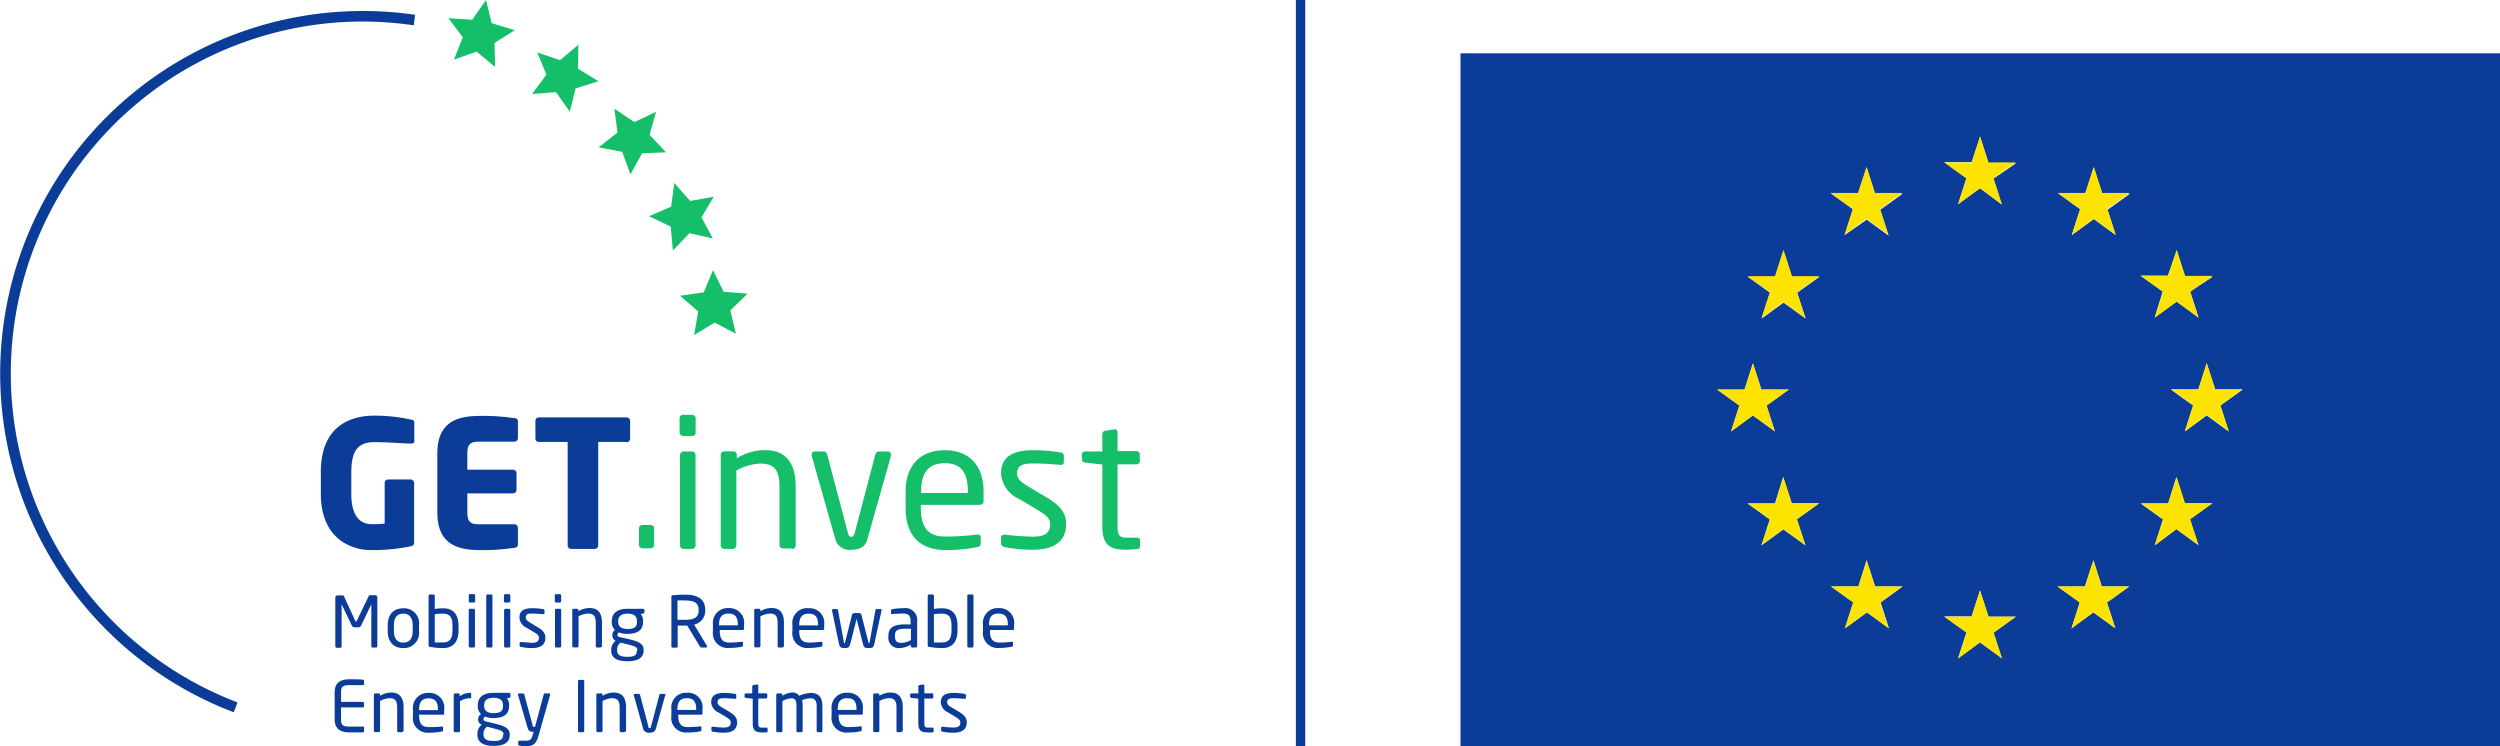 <svg xmlns="http://www.w3.org/2000/svg" width="93.79mm" height="28mm" viewBox="0 0 265.87 79.37"><title>Element 1weiss_web</title><g id="Ebene_2" data-name="Ebene 2"><g id="Ebene_1-2" data-name="Ebene 1"><path d="M210.57,62.79l.9,2.79h2.92L212,67.28,212.9,70l-2.33-1.7L208.24,70l.89-2.75-2.37-1.7h2.92Zm-12.06-3.21.9,2.79h2.92L200,64.07l.89,2.75-2.33-1.7-2.34,1.7.89-2.75-2.37-1.7h2.92Zm24.12,0,.89,2.79h2.92l-2.37,1.7.89,2.75-2.33-1.7-2.33,1.7.88-2.75-2.36-1.7h2.91Zm-33-8.85.9,2.79h2.92l-2.37,1.7L192,58l-2.34-1.7L187.33,58l.89-2.75-2.37-1.7h2.92Zm41.82,0,.89,2.79h2.92l-2.37,1.7.89,2.75-2.33-1.7L229.15,58l.89-2.75-2.37-1.7h2.91ZM186.42,38.64l.9,2.79h2.92l-2.37,1.7.89,2.75-2.34-1.7-2.33,1.7.89-2.75-2.37-1.7h2.92Zm48.26,0,.9,2.79h2.92l-2.37,1.7.89,2.76-2.34-1.71-2.33,1.71.89-2.76-2.37-1.7h2.92Zm-45-12,.9,2.79h2.92l-2.37,1.7.89,2.75-2.34-1.7-2.33,1.7.89-2.75-2.37-1.7h2.92Zm41.82,0,.89,2.79h2.92L232.92,31l.89,2.76-2.33-1.7-2.33,1.7L230,31l-2.37-1.69h2.91Zm-8.82-8.82.9,2.79h2.92l-2.37,1.7L225,25l-2.33-1.7L220.33,25l.89-2.75-2.37-1.7h2.92Zm-24.16,0,.89,2.79h2.92l-2.37,1.7.89,2.75-2.33-1.7L196.17,25l.88-2.75-2.37-1.7h2.92Zm12.07-3.24.89,2.78h2.92L212,19l.89,2.76L210.57,20l-2.33,1.7.88-2.76-2.36-1.7h2.92ZM155.32,79.37H265.87V5.67H155.32Z" style="fill:#0b3c98"/><polygon points="208.24 21.73 210.57 20.03 212.9 21.73 212.01 18.98 214.38 17.27 211.46 17.27 210.57 14.49 209.68 17.28 206.76 17.27 209.13 18.98 208.24 21.73" style="fill:#fde300"/><polygon points="196.16 24.97 198.5 23.27 200.83 24.97 199.94 22.22 202.31 20.52 199.39 20.52 198.5 17.73 197.6 20.52 194.68 20.52 197.05 22.22 196.16 24.97" style="fill:#fde300"/><polygon points="189.66 26.58 188.77 29.37 185.85 29.37 188.22 31.07 187.33 33.82 189.66 32.12 192 33.82 191.11 31.07 193.48 29.37 190.56 29.37 189.66 26.58" style="fill:#fde300"/><polygon points="186.42 44.18 188.75 45.88 187.87 43.13 190.24 41.42 187.32 41.42 186.42 38.63 185.53 41.43 182.61 41.42 184.98 43.13 184.09 45.88 186.42 44.18" style="fill:#fde300"/><polygon points="190.56 53.52 189.66 50.73 188.77 53.52 185.85 53.52 188.22 55.22 187.33 57.97 189.66 56.27 192 57.97 191.11 55.22 193.48 53.52 190.56 53.52" style="fill:#fde300"/><polygon points="199.41 62.37 198.51 59.58 197.62 62.37 194.7 62.37 197.07 64.07 196.18 66.82 198.52 65.12 200.85 66.82 199.96 64.07 202.33 62.37 199.41 62.37" style="fill:#fde300"/><polygon points="211.47 65.58 210.57 62.79 209.68 65.58 206.76 65.58 209.13 67.28 208.24 70.03 210.57 68.33 212.9 70.03 212.02 67.28 214.38 65.58 211.47 65.58" style="fill:#fde300"/><polygon points="223.52 62.37 222.63 59.58 221.73 62.37 218.82 62.37 221.18 64.07 220.3 66.82 222.63 65.12 224.96 66.82 224.07 64.07 226.44 62.37 223.52 62.37" style="fill:#fde300"/><polygon points="232.37 53.52 231.48 50.73 230.58 53.52 227.67 53.52 230.03 55.22 229.15 57.97 231.48 56.27 233.81 57.97 232.92 55.22 235.29 53.52 232.37 53.52" style="fill:#fde300"/><polygon points="235.58 41.39 234.68 38.6 233.79 41.4 230.87 41.39 233.24 43.09 232.35 45.85 234.68 44.14 237.02 45.85 236.13 43.09 238.5 41.39 235.58 41.39" style="fill:#fde300"/><polygon points="229.15 33.79 231.48 32.09 233.81 33.79 232.92 31.03 235.29 29.34 232.37 29.34 231.48 26.55 230.58 29.34 227.67 29.34 230.03 31.03 229.15 33.79" style="fill:#fde300"/><polygon points="222.66 17.73 221.77 20.52 218.85 20.52 221.22 22.22 220.33 24.97 222.67 23.27 225 24.97 224.11 22.22 226.48 20.52 223.56 20.52 222.66 17.73" style="fill:#fde300"/><line x1="138.31" x2="138.31" y2="79.37" style="fill:none;stroke:#0b3c98"/><polygon points="78.26 35.49 76 34.31 73.82 35.63 74.25 33.12 72.32 31.45 74.84 31.09 75.83 28.73 76.95 31.02 79.5 31.23 77.67 33.01 78.26 35.49" style="fill:#15be69"/><polygon points="75.81 25.36 73.32 24.8 71.56 26.64 71.33 24.1 69.03 22.99 71.37 21.98 71.71 19.46 73.4 21.37 75.91 20.92 74.6 23.11 75.81 25.36" style="fill:#15be69"/><polygon points="70.83 16.2 68.28 16.3 67.05 18.54 66.17 16.15 63.66 15.67 65.67 14.09 65.34 11.56 67.46 12.98 69.77 11.89 69.08 14.34 70.83 16.2" style="fill:#15be69"/><polygon points="63.64 8.64 61.21 9.4 60.6 11.88 59.13 9.8 56.59 9.99 58.11 7.94 57.14 5.58 59.56 6.4 61.51 4.75 61.47 7.3 63.64 8.64" style="fill:#15be69"/><polygon points="51.68 0 50.22 2.1 47.68 1.93 49.22 3.96 48.28 6.33 50.69 5.49 52.65 7.12 52.59 4.57 54.75 3.21 52.3 2.47 51.68 0" style="fill:#15be69"/><path d="M40,68.86h-.36a.14.14,0,0,1-.15-.15V64.27s0,0,0,0,0,0,0,0l-1.07,2.22a.32.32,0,0,1-.34.22h-.34a.33.33,0,0,1-.34-.22l-1.07-2.22s0,0,0,0v4.47a.15.15,0,0,1-.15.15h-.37a.15.15,0,0,1-.15-.15v-5.2a.22.22,0,0,1,.22-.22h.48c.14,0,.2,0,.24.13L37.77,66c0,.07,0,.08.09.08s.06,0,.09-.08l1.24-2.57c0-.1.1-.13.24-.13h.49a.21.21,0,0,1,.21.22v5.2a.14.14,0,0,1-.15.15" style="fill:#0b3c98"/><path d="M42.89,68.92c-1.1,0-1.66-.73-1.66-1.83v-.57c0-1.11.56-1.83,1.66-1.83a1.6,1.6,0,0,1,1.67,1.83v.57a1.61,1.61,0,0,1-1.67,1.83m1-2.4c0-.77-.3-1.26-1-1.26s-1,.48-1,1.26v.57c0,.76.31,1.25,1,1.25s1-.48,1-1.25Z" style="fill:#0b3c98"/><path d="M47.12,68.92a7.31,7.31,0,0,1-1.38-.13c-.13,0-.16-.07-.16-.17V63.37a.15.15,0,0,1,.14-.15h.38a.14.14,0,0,1,.14.15v1.39a5.66,5.66,0,0,1,.88-.07c1.09,0,1.64.66,1.64,1.83v.54c0,1.13-.51,1.86-1.64,1.86m1-2.4c0-.8-.24-1.26-1-1.26a5.35,5.35,0,0,0-.88.06v3c.26,0,.63,0,.88,0,.74,0,1-.46,1-1.28Z" style="fill:#0b3c98"/><path d="M50.35,64.08H50a.15.15,0,0,1-.15-.15v-.6a.14.14,0,0,1,.15-.15h.38a.15.15,0,0,1,.15.15v.6a.15.15,0,0,1-.15.15m0,4.78H50a.15.15,0,0,1-.15-.15V64.89a.15.15,0,0,1,.15-.15h.36a.15.15,0,0,1,.15.15v3.82a.14.14,0,0,1-.15.15" style="fill:#0b3c98"/><path d="M52.24,68.86h-.39a.14.14,0,0,1-.14-.15V63.36a.14.14,0,0,1,.14-.14h.39a.13.13,0,0,1,.13.14v5.35a.14.14,0,0,1-.13.15" style="fill:#0b3c98"/><path d="M54.12,64.08h-.38a.15.15,0,0,1-.15-.15v-.6a.15.15,0,0,1,.15-.15h.38a.15.15,0,0,1,.15.15v.6a.15.15,0,0,1-.15.15m0,4.78h-.36a.14.14,0,0,1-.15-.15V64.89a.15.15,0,0,1,.15-.15h.36a.15.15,0,0,1,.15.15v3.82a.15.15,0,0,1-.15.15" style="fill:#0b3c98"/><path d="M56.6,68.92a5.75,5.75,0,0,1-1.18-.12c-.1,0-.16-.06-.16-.15v-.26a.12.12,0,0,1,.13-.11h0c.36,0,.91.08,1.18.08.49,0,.74-.13.74-.53,0-.23-.13-.37-.56-.63L56,66.76a1.28,1.28,0,0,1-.76-1.08c0-.78.58-1,1.36-1a7.09,7.09,0,0,1,1.17.1c.09,0,.14.07.14.15v.25a.12.12,0,0,1-.13.13h0c-.26,0-.74-.06-1.16-.06s-.7,0-.7.43c0,.23.17.37.52.57l.74.45c.62.36.82.69.82,1.13,0,.76-.56,1.09-1.4,1.09" style="fill:#0b3c98"/><path d="M59.53,64.08h-.38a.15.15,0,0,1-.15-.15v-.6a.15.15,0,0,1,.15-.15h.38a.15.15,0,0,1,.15.15v.6a.15.15,0,0,1-.15.15m0,4.78h-.36a.14.14,0,0,1-.15-.15V64.89a.15.15,0,0,1,.15-.15h.36a.15.15,0,0,1,.15.15v3.82a.15.15,0,0,1-.15.15" style="fill:#0b3c98"/><path d="M63.87,68.86h-.36a.14.14,0,0,1-.15-.15V66.25c0-.76-.26-1-.83-1a2.4,2.4,0,0,0-1,.29v3.16a.15.15,0,0,1-.15.15H61a.14.14,0,0,1-.14-.15V64.89a.15.15,0,0,1,.14-.15h.38a.15.15,0,0,1,.14.15V65a2.27,2.27,0,0,1,1.19-.34c.9,0,1.31.56,1.31,1.56v2.46a.15.15,0,0,1-.15.15" style="fill:#0b3c98"/><path d="M68.4,65.24l-.27.05a1.06,1.06,0,0,1,.26.78v.06c0,.82-.51,1.28-1.67,1.28a2.16,2.16,0,0,1-.87-.15.27.27,0,0,0-.19.25c0,.13.06.2.24.24L67,68c.74.19,1.45.4,1.45,1.1v.06c0,.72-.49,1.16-1.71,1.16S65,69.91,65,69.17V69.1a1.24,1.24,0,0,1,.47-.95l0,0a.63.63,0,0,1-.35-.59h0A.61.61,0,0,1,65.4,67a1.12,1.12,0,0,1-.34-.87v-.06c0-.67.37-1.33,1.66-1.33h1.65a.17.17,0,0,1,.17.16v.2c0,.1-.05.13-.14.14m-.61,3.9c0-.29-.23-.41-.91-.58L66,68.34a.88.88,0,0,0-.37.76v.07c0,.42.25.68,1.09.68s1-.24,1-.65Zm-.05-3.07c0-.45-.21-.81-1-.81s-1,.39-1,.81v.06c0,.33.15.76,1,.76s1-.31,1-.76Z" style="fill:#0b3c98"/><path d="M75.11,68.86h-.48c-.09,0-.13,0-.19-.09l-1.35-2.24H72.9l-.83,0v2.2a.14.14,0,0,1-.13.15h-.41a.14.14,0,0,1-.13-.15V63.46c0-.1,0-.15.18-.16a12.77,12.77,0,0,1,1.32-.06c1.18,0,2.1.4,2.1,1.61v.05a1.49,1.49,0,0,1-1.18,1.52l1.37,2.28a.14.14,0,0,1,0,.07.09.09,0,0,1-.1.09m-.79-4c0-.75-.48-1-1.42-1a7.23,7.23,0,0,0-.83,0v2.05l.83,0c.92,0,1.42-.24,1.42-1Z" style="fill:#0b3c98"/><path d="M79.06,67H76.55v.11c0,.89.35,1.22,1,1.22a10.85,10.85,0,0,0,1.34-.08h0c.06,0,.12,0,.12.1v.26c0,.09,0,.15-.15.17a6.92,6.92,0,0,1-1.34.13,1.58,1.58,0,0,1-1.7-1.8v-.68a1.57,1.57,0,0,1,1.66-1.76,1.56,1.56,0,0,1,1.65,1.76v.41a.14.14,0,0,1-.14.16m-.52-.57c0-.85-.33-1.18-1-1.18s-1,.37-1,1.18v.07h2Z" style="fill:#0b3c98"/><path d="M83.21,68.86h-.36a.15.15,0,0,1-.15-.15V66.25c0-.76-.26-1-.83-1a2.44,2.44,0,0,0-1,.29v3.16a.15.15,0,0,1-.15.15h-.37a.15.15,0,0,1-.14-.15V64.89a.15.15,0,0,1,.14-.15h.38a.15.15,0,0,1,.14.15V65a2.27,2.27,0,0,1,1.19-.34c.9,0,1.31.56,1.31,1.56v2.46a.15.15,0,0,1-.15.15" style="fill:#0b3c98"/><path d="M87.54,67H85v.11c0,.89.35,1.22,1,1.22a10.85,10.85,0,0,0,1.34-.08h0c.06,0,.12,0,.12.1v.26c0,.09,0,.15-.15.17a6.92,6.92,0,0,1-1.34.13,1.58,1.58,0,0,1-1.7-1.8v-.68A1.57,1.57,0,0,1,86,64.68a1.56,1.56,0,0,1,1.65,1.76v.41a.14.14,0,0,1-.14.16M87,66.44c0-.85-.33-1.18-1-1.18s-1,.37-1,1.18v.07h2Z" style="fill:#0b3c98"/><path d="M93.75,64.92,93,68.4c-.1.47-.18.52-.63.52s-.5-.07-.62-.54l-.65-2.56s0,0,0,0,0,0,0,0l-.65,2.56c-.11.43-.22.54-.61.54s-.54-.06-.63-.52l-.73-3.48v0a.15.15,0,0,1,.14-.15H89a.13.13,0,0,1,.12.12l.63,3.42c0,.09,0,.09.06.09s0,0,.06-.09l.73-2.88a.27.27,0,0,1,.3-.23h.42a.27.27,0,0,1,.3.23l.74,2.88c0,.07,0,.09.06.09s0,0,.06-.09l.62-3.42a.14.14,0,0,1,.13-.12h.4a.15.15,0,0,1,.14.15Z" style="fill:#0b3c98"/><path d="M97.36,68.86H97a.14.14,0,0,1-.14-.15v-.16a2.34,2.34,0,0,1-1.16.37,1.09,1.09,0,0,1-1.22-1.22v-.09c0-.81.47-1.21,1.8-1.21h.56v-.3c0-.64-.22-.85-.8-.85a10.93,10.93,0,0,0-1.15.06h0c-.07,0-.13,0-.13-.12v-.26c0-.09,0-.13.15-.15a6.78,6.78,0,0,1,1.17-.1,1.27,1.27,0,0,1,1.46,1.42v2.61a.15.15,0,0,1-.15.15m-.51-2h-.56c-.9,0-1.14.2-1.14.73v.09c0,.54.25.69.69.69a2.12,2.12,0,0,0,1-.3Z" style="fill:#0b3c98"/><path d="M100.19,68.92a7.31,7.31,0,0,1-1.38-.13c-.13,0-.15-.07-.15-.17V63.37a.14.14,0,0,1,.13-.15h.38a.15.15,0,0,1,.15.15v1.39a5.45,5.45,0,0,1,.87-.07c1.09,0,1.64.66,1.64,1.83v.54c0,1.13-.51,1.86-1.64,1.86m1-2.4c0-.8-.24-1.26-1-1.26a5.16,5.16,0,0,0-.87.06v3a8.46,8.46,0,0,0,.87,0c.75,0,1-.46,1-1.28Z" style="fill:#0b3c98"/><path d="M103.42,68.86H103a.14.14,0,0,1-.13-.15V63.36a.13.13,0,0,1,.13-.14h.39a.14.14,0,0,1,.14.14v5.35a.15.15,0,0,1-.14.15" style="fill:#0b3c98"/><path d="M107.79,67h-2.51v.11c0,.89.35,1.22,1,1.22a10.68,10.68,0,0,0,1.33-.08h0c.06,0,.12,0,.12.1v.26c0,.09,0,.15-.15.17a7,7,0,0,1-1.34.13,1.58,1.58,0,0,1-1.7-1.8v-.68a1.57,1.57,0,0,1,1.66-1.76,1.56,1.56,0,0,1,1.65,1.76v.41a.14.14,0,0,1-.14.16m-.53-.57c0-.85-.32-1.18-1-1.18s-1,.37-1,1.18v.07h2Z" style="fill:#0b3c98"/><path d="M38.65,77.89c-.29,0-1,0-1.46,0-1,0-1.6-.39-1.6-1.39V73.64c0-1,.55-1.4,1.6-1.4.44,0,1.14,0,1.46.05a.11.11,0,0,1,.07.1v.38a.08.08,0,0,1-.08.09H37.19c-.79,0-.92.21-.92.78v1h2.3a.15.15,0,0,1,.15.15v.29a.15.15,0,0,1-.15.15h-2.3v1.26c0,.57.13.78.92.78h1.45a.08.08,0,0,1,.08.09v.38a.11.11,0,0,1-.07.11" style="fill:#0b3c98"/><path d="M42.75,77.87h-.36a.15.15,0,0,1-.15-.15V75.25c0-.76-.25-1-.82-1a2.32,2.32,0,0,0-1,.3v3.16a.15.15,0,0,1-.15.15h-.36a.15.15,0,0,1-.15-.15V73.89a.15.15,0,0,1,.15-.15h.37a.15.15,0,0,1,.14.15V74a2.22,2.22,0,0,1,1.2-.35c.9,0,1.3.57,1.3,1.56v2.47a.15.15,0,0,1-.15.15" style="fill:#0b3c98"/><path d="M47.09,76H44.57v.1c0,.9.36,1.22,1,1.22A10.68,10.68,0,0,0,47,77.26h0a.11.11,0,0,1,.12.11v.25c0,.1,0,.15-.15.18a7,7,0,0,1-1.34.12,1.57,1.57,0,0,1-1.71-1.8v-.67a1.58,1.58,0,0,1,1.67-1.76,1.56,1.56,0,0,1,1.65,1.76v.4c0,.1,0,.17-.14.17m-.53-.57c0-.85-.32-1.18-1-1.18s-1,.37-1,1.18v.07h2Z" style="fill:#0b3c98"/><path d="M49.92,74.26a1.87,1.87,0,0,0-1,.32v3.14a.15.15,0,0,1-.15.15h-.37a.15.15,0,0,1-.15-.15V73.89a.15.15,0,0,1,.15-.15h.35a.15.15,0,0,1,.14.15v.16a1.82,1.82,0,0,1,1.06-.36c.11,0,.16,0,.16.14v.3c0,.09,0,.13-.16.13" style="fill:#0b3c98"/><path d="M54.16,74.25l-.27,0a1.07,1.07,0,0,1,.25.77v.06c0,.83-.51,1.28-1.66,1.28a2.13,2.13,0,0,1-.87-.15.28.28,0,0,0-.19.26c0,.13.06.19.23.24l1.12.28c.74.19,1.44.4,1.44,1.11v.06c0,.72-.48,1.16-1.71,1.16s-1.73-.46-1.73-1.19v-.07a1.2,1.2,0,0,1,.48-1l-.06,0a.6.6,0,0,1-.34-.58h0a.62.62,0,0,1,.31-.54,1.09,1.09,0,0,1-.35-.87v-.06c0-.67.38-1.33,1.67-1.33h1.64a.18.18,0,0,1,.17.17v.19c0,.1,0,.13-.13.15m-.61,3.9c0-.3-.24-.42-.92-.59l-.84-.22a.9.9,0,0,0-.37.77v.07c0,.42.25.68,1.08.68s1-.24,1-.65Zm-.06-3.08c0-.45-.2-.8-1-.8s-1,.38-1,.8v.06c0,.33.15.77,1,.77s1-.32,1-.77Z" style="fill:#0b3c98"/><path d="M58.5,73.92l-1.23,4.33c-.24.81-.51,1.11-1.38,1.11a3,3,0,0,1-.63-.07c-.09,0-.15-.05-.15-.12v-.28c0-.08.06-.12.14-.12h0c.17,0,.5,0,.67,0,.43,0,.61-.12.74-.64l.08-.31h-.11c-.22,0-.42-.05-.55-.52l-1-3.43a.07.07,0,0,1,0,0,.13.13,0,0,1,.14-.13h.41c.06,0,.11.06.13.12l.88,3.26c0,.15.09.17.14.17h.12l.92-3.43a.15.15,0,0,1,.14-.12h.42a.12.12,0,0,1,.12.13.07.07,0,0,1,0,0" style="fill:#0b3c98"/><path d="M62,77.87H61.6a.14.14,0,0,1-.13-.15V72.44a.13.13,0,0,1,.13-.14H62a.13.13,0,0,1,.13.14v5.28a.14.14,0,0,1-.13.15" style="fill:#0b3c98"/><path d="M66.41,77.87h-.36a.15.15,0,0,1-.15-.15V75.25c0-.76-.26-1-.82-1a2.32,2.32,0,0,0-1,.3v3.16a.15.15,0,0,1-.15.15h-.37a.15.15,0,0,1-.14-.15V73.89a.15.15,0,0,1,.14-.15h.38a.15.15,0,0,1,.14.15V74a2.2,2.2,0,0,1,1.2-.35c.9,0,1.3.57,1.3,1.56v2.47a.15.15,0,0,1-.15.15" style="fill:#0b3c98"/><path d="M70.75,73.92l-1,3.58c-.1.33-.35.42-.68.42a.6.6,0,0,1-.67-.42l-1-3.58a.09.09,0,0,1,0,0,.12.12,0,0,1,.12-.13h.41q.09,0,.15.15l.86,3.27c0,.18.08.22.15.22s.12,0,.16-.22l.86-3.27c0-.1.09-.15.15-.15h.41a.12.12,0,0,1,.12.13.09.09,0,0,1,0,0" style="fill:#0b3c98"/><path d="M74.64,76H72.13v.1c0,.9.35,1.22,1,1.22a11,11,0,0,0,1.34-.08h0a.11.11,0,0,1,.12.11v.25c0,.1,0,.15-.15.18a7,7,0,0,1-1.34.12,1.57,1.57,0,0,1-1.7-1.8v-.67a1.57,1.57,0,0,1,1.66-1.76,1.55,1.55,0,0,1,1.65,1.76v.4c0,.1,0,.17-.14.17m-.53-.57c0-.85-.32-1.18-1-1.18s-1,.37-1,1.18v.07h2Z" style="fill:#0b3c98"/><path d="M77,77.92a5.69,5.69,0,0,1-1.18-.11c-.1,0-.16-.07-.16-.15V77.4a.12.12,0,0,1,.13-.12h0a10.82,10.82,0,0,0,1.18.09c.49,0,.74-.13.74-.54,0-.22-.13-.36-.56-.62l-.76-.45a1.29,1.29,0,0,1-.76-1.07c0-.78.58-1,1.36-1a7.09,7.09,0,0,1,1.17.1.14.14,0,0,1,.14.15v.25c0,.09,0,.12-.13.12h0c-.26,0-.74-.06-1.16-.06s-.7.06-.7.44c0,.22.17.37.52.57l.74.44c.62.37.82.69.82,1.13,0,.77-.56,1.09-1.4,1.09" style="fill:#0b3c98"/><path d="M81.54,77.89a4,4,0,0,1-.49,0c-.69,0-1-.18-1-1V74.3l-.73-.08a.14.14,0,0,1-.14-.14v-.2a.14.14,0,0,1,.14-.14H80V73a.15.15,0,0,1,.14-.15l.39-.06h0a.12.12,0,0,1,.11.13v.81h.81a.15.15,0,0,1,.15.15v.26a.15.15,0,0,1-.15.15h-.81v2.62c0,.41.11.47.41.47h.42c.1,0,.16,0,.16.11v.26c0,.07,0,.11-.14.13" style="fill:#0b3c98"/><path d="M87.35,77.87H87a.15.15,0,0,1-.15-.15V75.06c0-.63-.29-.8-.68-.8a2.71,2.71,0,0,0-.88.2,2.08,2.08,0,0,1,.07.59v2.67a.14.14,0,0,1-.13.15h-.4a.14.14,0,0,1-.13-.15V75.05c0-.65-.19-.79-.58-.79a2.21,2.21,0,0,0-.91.3v3.16a.14.14,0,0,1-.14.15h-.39a.14.14,0,0,1-.13-.15V73.89a.15.15,0,0,1,.14-.15h.38a.15.15,0,0,1,.14.15V74a2.08,2.08,0,0,1,1.09-.36A.89.89,0,0,1,85,74a3.15,3.15,0,0,1,1.25-.31c.67,0,1.21.34,1.21,1.38v2.66a.15.15,0,0,1-.15.15" style="fill:#0b3c98"/><path d="M91.71,76H89.19v.1c0,.9.36,1.22,1,1.22a10.68,10.68,0,0,0,1.33-.08h0a.11.11,0,0,1,.12.11v.25c0,.1,0,.15-.15.18a7,7,0,0,1-1.34.12,1.57,1.57,0,0,1-1.71-1.8v-.67a1.58,1.58,0,0,1,1.67-1.76,1.56,1.56,0,0,1,1.65,1.76v.4c0,.1,0,.17-.14.17m-.53-.57c0-.85-.32-1.18-1-1.18s-1,.37-1,1.18v.07h2Z" style="fill:#0b3c98"/><path d="M95.85,77.87h-.36a.15.15,0,0,1-.15-.15V75.25c0-.76-.25-1-.82-1a2.24,2.24,0,0,0-1,.3v3.16a.15.15,0,0,1-.15.15H93a.15.15,0,0,1-.14-.15V73.89a.15.15,0,0,1,.14-.15h.37a.15.15,0,0,1,.15.15V74a2.19,2.19,0,0,1,1.19-.35c.9,0,1.3.57,1.3,1.56v2.47a.15.15,0,0,1-.15.15" style="fill:#0b3c98"/><path d="M99.15,77.89a4,4,0,0,1-.49,0c-.69,0-1-.18-1-1V74.3l-.73-.08a.14.14,0,0,1-.14-.14v-.2a.14.14,0,0,1,.14-.14h.73V73a.15.15,0,0,1,.14-.15l.39-.06h0a.12.12,0,0,1,.11.13v.81h.81a.15.15,0,0,1,.15.15v.26a.15.15,0,0,1-.15.15H98.3v2.62c0,.41.11.47.41.47h.42c.1,0,.16,0,.16.11v.26c0,.07,0,.11-.14.13" style="fill:#0b3c98"/><path d="M101.42,77.92a5.69,5.69,0,0,1-1.18-.11c-.1,0-.16-.07-.16-.15V77.4a.12.12,0,0,1,.13-.12h0a10.82,10.82,0,0,0,1.18.09c.49,0,.74-.13.74-.54,0-.22-.13-.36-.56-.62l-.76-.45a1.29,1.29,0,0,1-.76-1.07c0-.78.58-1,1.36-1a7.09,7.09,0,0,1,1.17.1.14.14,0,0,1,.14.15v.25c0,.09,0,.12-.13.12h0c-.26,0-.74-.06-1.16-.06s-.7.06-.7.44c0,.22.17.37.52.57l.74.44c.62.37.82.69.82,1.13,0,.77-.56,1.09-1.4,1.09" style="fill:#0b3c98"/><path d="M43.78,47.17h-.06c-.9,0-2.31-.15-3.9-.15s-2.46.73-2.46,3.18v2.35c0,2.59,1.18,3.19,2.1,3.19.53,0,1,0,1.45-.06V51.37a.36.36,0,0,1,.35-.38h2.4a.38.38,0,0,1,.38.38v6.3c0,.26-.09.38-.38.43a20,20,0,0,1-4.2.4c-2.14,0-5.34-1.22-5.34-6V50.2c0-4.78,3-6,5.7-6a17.82,17.82,0,0,1,3.92.43c.19,0,.32.11.32.28v2c0,.21-.11.25-.28.25" style="fill:#0b3c98"/><path d="M54.71,58.25a21.17,21.17,0,0,1-3.64.25c-2.42,0-4.56-.62-4.56-4V48.23c0-3.41,2.16-4,4.58-4a22.54,22.54,0,0,1,3.62.24c.26,0,.37.14.37.38v1.74a.38.38,0,0,1-.37.38H50.9c-.88,0-1.2.3-1.2,1.27v1.71h4.86a.38.38,0,0,1,.37.38V52.1a.37.37,0,0,1-.37.37H49.7v2c0,1,.32,1.28,1.2,1.28h3.81a.38.38,0,0,1,.37.37v1.75c0,.24-.11.35-.37.39" style="fill:#0b3c98"/><path d="M66.62,47h-3V58a.38.38,0,0,1-.38.38H60.74a.38.38,0,0,1-.37-.38V47H57.31a.35.35,0,0,1-.37-.35V44.75a.35.35,0,0,1,.37-.36h9.31a.38.38,0,0,1,.39.36v1.93a.38.38,0,0,1-.39.35" style="fill:#0b3c98"/><path d="M69.21,58.31h-.9a.38.38,0,0,1-.36-.38V56.19a.36.36,0,0,1,.36-.36h.9a.35.35,0,0,1,.35.36v1.74a.36.36,0,0,1-.35.38" style="fill:#15be69"/><path d="M73.6,46.36h-.95a.38.38,0,0,1-.38-.38v-1.5a.38.38,0,0,1,.38-.37h.95a.38.38,0,0,1,.38.37V46a.38.38,0,0,1-.38.38m0,12h-.9a.38.38,0,0,1-.38-.38V48.38a.38.38,0,0,1,.38-.37h.9a.38.38,0,0,1,.37.37V58a.38.38,0,0,1-.37.38" style="fill:#15be69"/><path d="M84.18,58.33h-.9A.38.38,0,0,1,82.9,58V51.78c0-1.89-.63-2.48-2.06-2.48a5.81,5.81,0,0,0-2.53.74V58a.39.39,0,0,1-.38.38H77a.37.37,0,0,1-.35-.38V48.38A.36.36,0,0,1,77,48H78a.36.36,0,0,1,.36.37v.36a5.64,5.64,0,0,1,3-.86c2.25,0,3.26,1.41,3.26,3.9V58a.38.38,0,0,1-.37.38" style="fill:#15be69"/><path d="M94.76,48.46l-2.53,8.93c-.24.84-.88,1.07-1.69,1.07a1.52,1.52,0,0,1-1.69-1.07l-2.53-8.93a.34.34,0,0,1,0-.13.29.29,0,0,1,.3-.32h1c.15,0,.29.11.36.36l2.16,8.18c.11.45.2.54.39.54s.28-.09.4-.54l2.15-8.18c.08-.25.21-.36.36-.36h1a.29.29,0,0,1,.3.32.34.34,0,0,1,0,.13" style="fill:#15be69"/><path d="M104.21,53.69H97.93V54c0,2.23.88,3.06,2.61,3.06a26,26,0,0,0,3.34-.21H104c.15,0,.3.07.3.26v.64c0,.24-.07.37-.38.43a16.64,16.64,0,0,1-3.35.32c-2.16,0-4.26-1-4.26-4.5V52.27c0-2.68,1.48-4.39,4.16-4.39s4.13,1.72,4.13,4.39v1c0,.25-.13.41-.36.41m-1.31-1.42c0-2.12-.81-3-2.46-3s-2.51.92-2.51,3v.17h5Z" style="fill:#15be69"/><path d="M109.86,58.46a14.91,14.91,0,0,1-3-.28c-.25-.06-.4-.17-.4-.38v-.65a.31.31,0,0,1,.34-.29h.08a28,28,0,0,0,2.94.21c1.22,0,1.86-.32,1.86-1.33,0-.56-.34-.92-1.41-1.56l-1.89-1.12a3.21,3.21,0,0,1-1.92-2.69c0-1.95,1.47-2.49,3.4-2.49a17.73,17.73,0,0,1,2.93.24.36.36,0,0,1,.35.38v.62a.29.29,0,0,1-.32.32h0c-.66-.06-1.86-.15-2.91-.15s-1.75.13-1.75,1.08c0,.57.44.92,1.3,1.43l1.86,1.11c1.55.92,2.06,1.72,2.06,2.83,0,1.91-1.41,2.72-3.51,2.72" style="fill:#15be69"/><path d="M121,58.37a10.16,10.16,0,0,1-1.22.09c-1.72,0-2.55-.45-2.55-2.51V49.4l-1.82-.21a.34.34,0,0,1-.35-.34v-.5a.33.33,0,0,1,.35-.34h1.82V46.17a.37.37,0,0,1,.34-.37l1-.15h0a.3.3,0,0,1,.28.32v2h2a.37.37,0,0,1,.37.38V49a.37.37,0,0,1-.37.38h-2V56c0,1,.27,1.18,1,1.18h1c.26,0,.39.07.39.26v.66c0,.17-.09.28-.34.32" style="fill:#15be69"/><path d="M24.86,75.75A38.55,38.55,0,0,1,38.54,1.17a38.89,38.89,0,0,1,5.61.4L44,2.69a38,38,0,0,0-5.44-.4A37.43,37.43,0,0,0,25.26,74.7Z" style="fill:#0b3c98"/></g></g></svg>